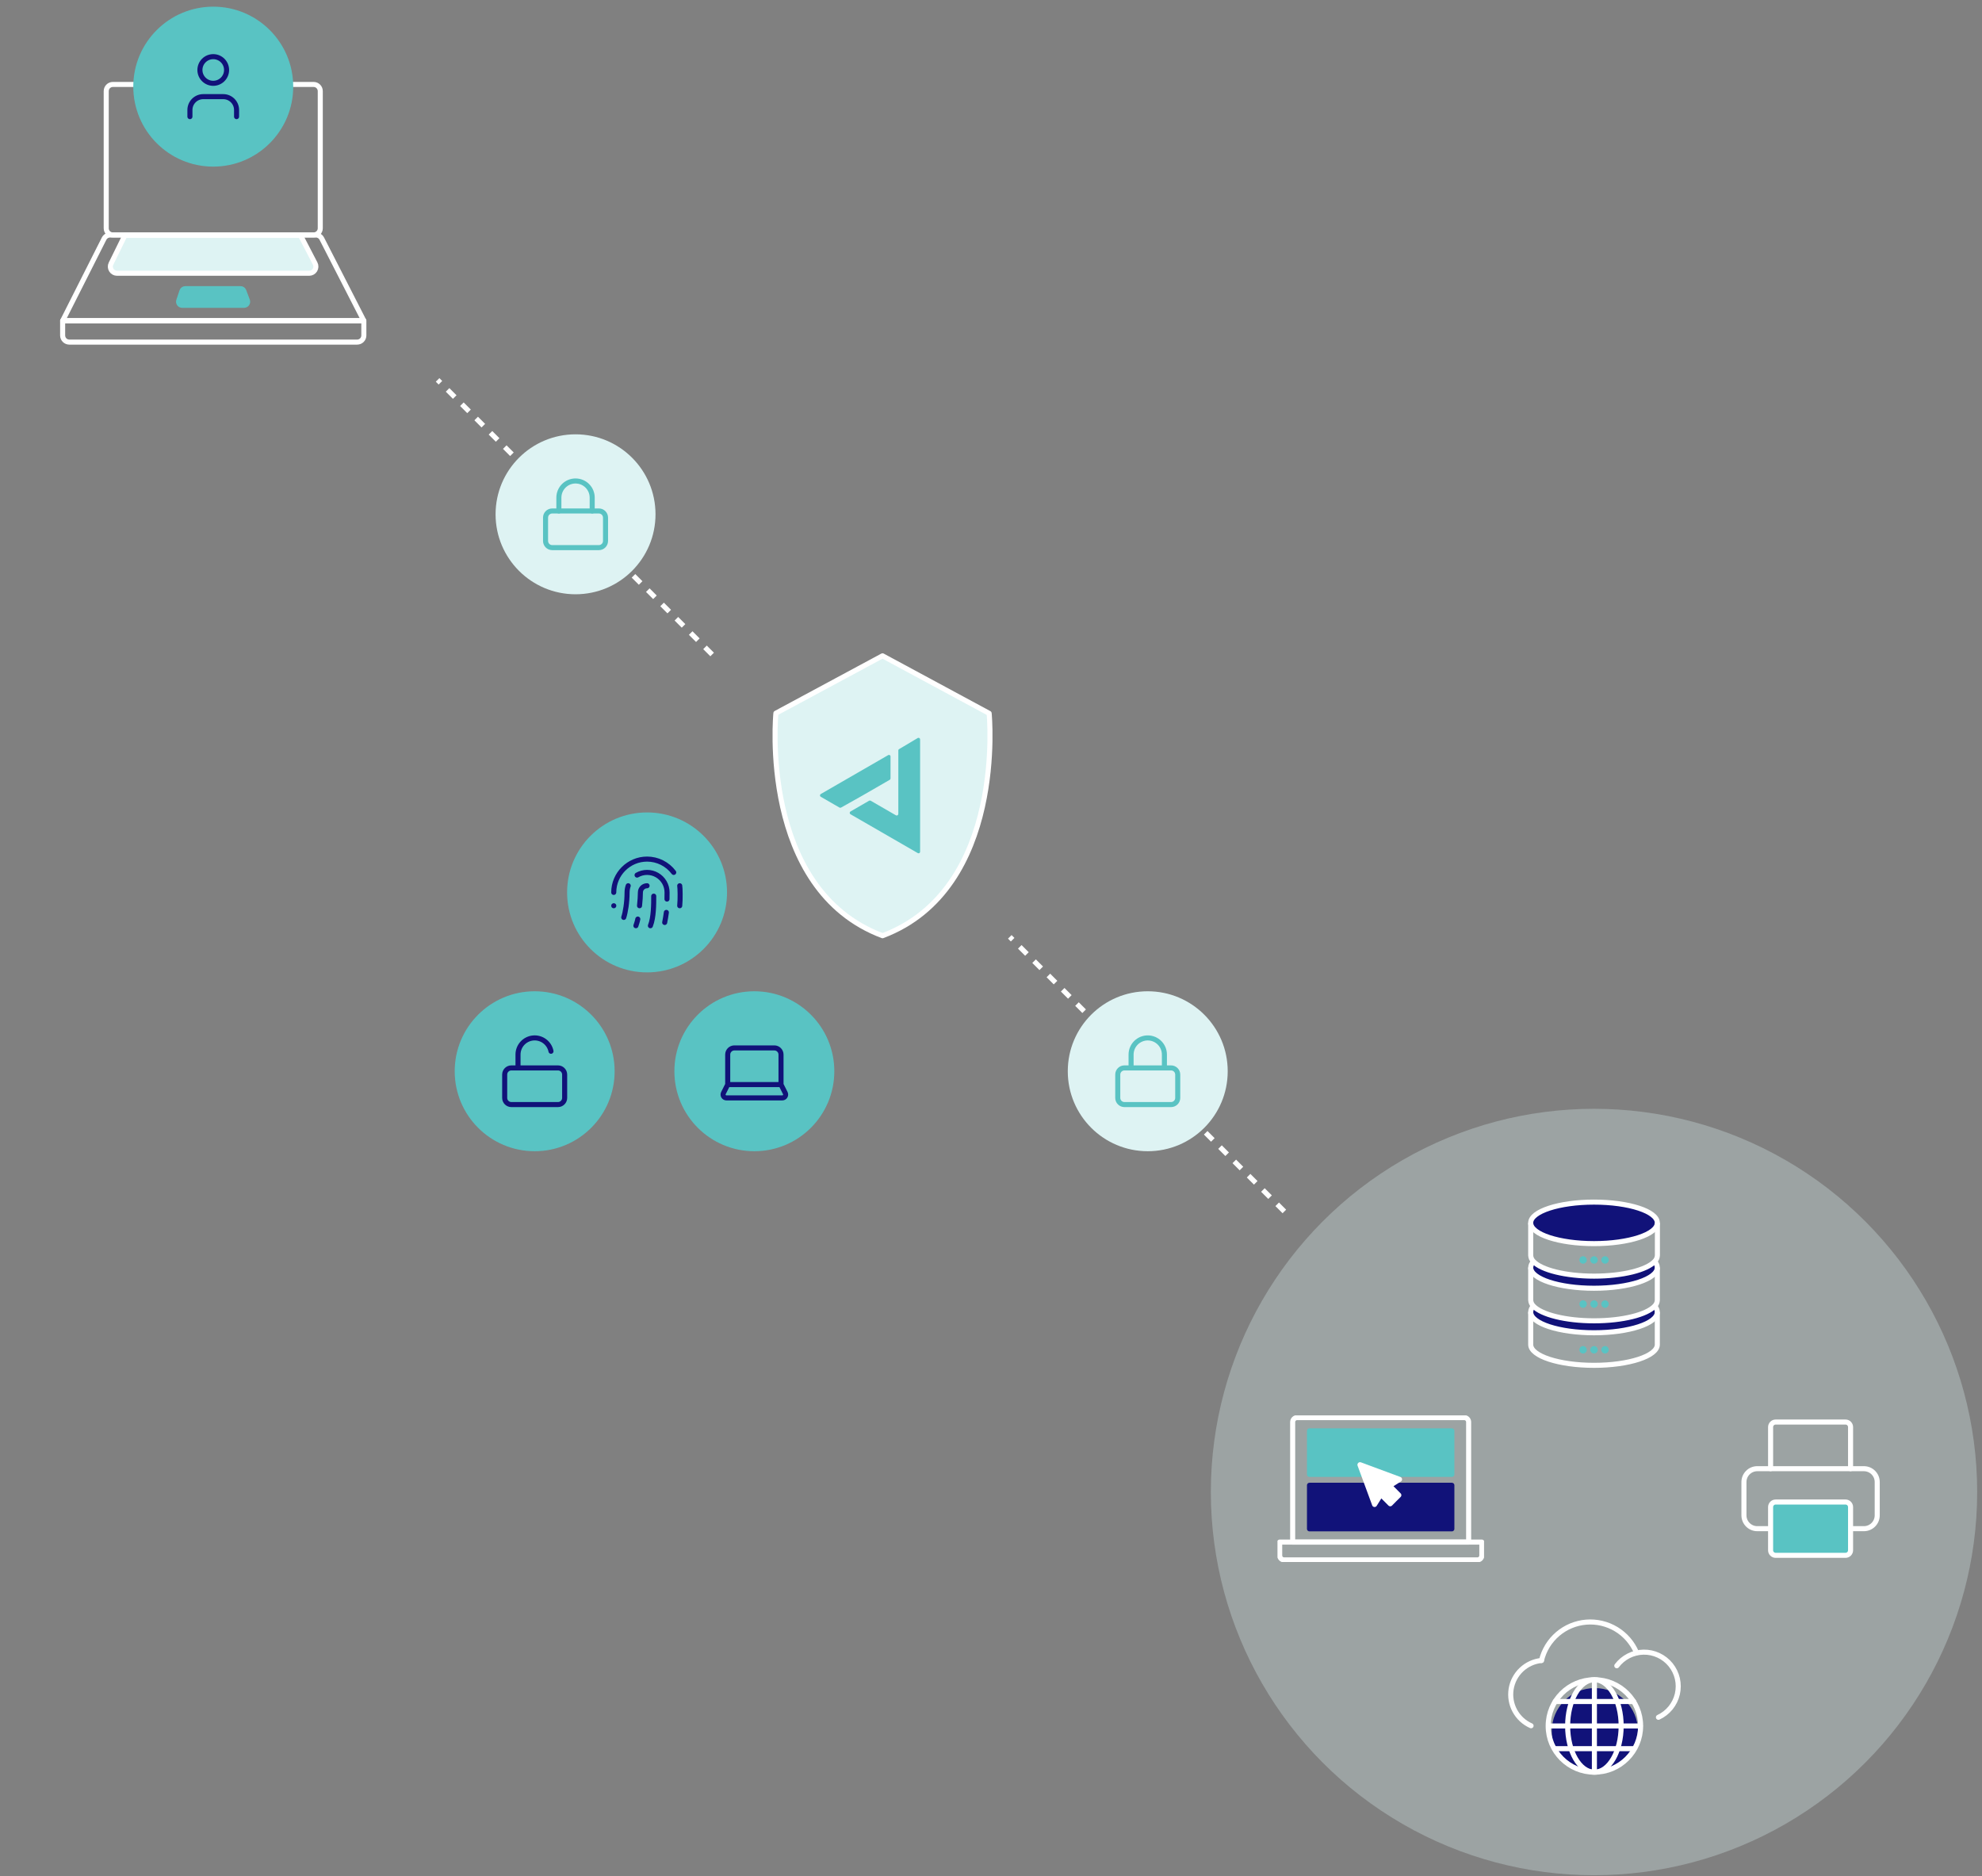 <svg xmlns="http://www.w3.org/2000/svg" width="392" height="371" viewBox="0 0 392 371" fill="none"><rect x="0" y="0" width="392" height="371" fill="#808080" stroke="none"/><line x1="140.848" y1="129.43" x2="86.546" y2="75.128" stroke="white" stroke-dasharray="2 2"></line><line x1="254.019" y1="239.57" x2="199.717" y2="185.268" stroke="white" stroke-dasharray="2 2"></line><path d="M174.546 129.69L153.458 141.038C153.458 141.038 149.992 175.82 174.546 185.046C199.087 175.82 195.634 141.065 195.634 141.065L174.546 129.69Z" fill="#DEF3F3" stroke="white" stroke-linecap="round" stroke-linejoin="round"></path><path d="M170.5 157.368L175.982 154.205C176.027 154.177 176.065 154.138 176.09 154.092C176.115 154.046 176.128 153.994 176.127 153.941V149.605C176.131 149.549 176.119 149.494 176.093 149.445C176.067 149.396 176.028 149.355 175.981 149.326C175.933 149.298 175.879 149.283 175.823 149.283C175.768 149.284 175.713 149.299 175.666 149.328L162.328 157.025C162.282 157.053 162.243 157.093 162.217 157.14C162.19 157.188 162.176 157.241 162.176 157.295C162.176 157.35 162.19 157.403 162.217 157.45C162.243 157.498 162.282 157.537 162.328 157.566L166.032 159.701C166.08 159.727 166.135 159.741 166.19 159.741C166.245 159.741 166.299 159.727 166.348 159.701L170.5 157.368Z" fill="#59C3C3"></path><path d="M177.827 148.142C177.777 148.168 177.735 148.208 177.707 148.257C177.679 148.306 177.666 148.362 177.669 148.419V160.953C177.67 161.009 177.655 161.064 177.628 161.112C177.6 161.16 177.56 161.201 177.512 161.229C177.464 161.257 177.409 161.272 177.354 161.272C177.298 161.272 177.243 161.258 177.195 161.23L172.2 158.343C172.153 158.318 172.101 158.305 172.048 158.305C171.995 158.305 171.943 158.318 171.896 158.343L168.206 160.478C168.16 160.507 168.121 160.546 168.095 160.594C168.068 160.641 168.054 160.694 168.054 160.749C168.054 160.803 168.068 160.856 168.095 160.904C168.121 160.951 168.16 160.991 168.206 161.019L181.518 168.703C181.564 168.731 181.617 168.746 181.671 168.747C181.726 168.748 181.779 168.734 181.826 168.707C181.873 168.68 181.912 168.641 181.939 168.594C181.966 168.547 181.98 168.493 181.979 168.439V146.218C181.978 146.164 181.964 146.111 181.937 146.064C181.91 146.018 181.872 145.979 181.825 145.951C181.779 145.923 181.727 145.908 181.673 145.906C181.619 145.904 181.566 145.916 181.518 145.941L177.827 148.142Z" fill="#59C3C3"></path><circle cx="113.831" cy="101.705" r="15.816" fill="#DEF3F3"></circle><path d="M118.443 101.046H109.217C108.489 101.046 107.899 101.636 107.899 102.364V106.977C107.899 107.705 108.489 108.295 109.217 108.295H118.443C119.171 108.295 119.761 107.705 119.761 106.977V102.364C119.761 101.636 119.171 101.046 118.443 101.046Z" stroke="#59C3C3" stroke-linecap="round" stroke-linejoin="round"></path><path d="M110.535 101.046V98.41C110.535 97.536 110.882 96.698 111.5 96.08C112.118 95.462 112.956 95.115 113.83 95.115C114.704 95.115 115.542 95.462 116.16 96.08C116.778 96.698 117.125 97.536 117.125 98.41V101.046" stroke="#59C3C3" stroke-linecap="round" stroke-linejoin="round"></path><circle cx="227.001" cy="211.845" r="15.816" fill="#DEF3F3"></circle><path d="M231.614 211.186H222.388C221.66 211.186 221.07 211.776 221.07 212.504V217.116C221.07 217.844 221.66 218.434 222.388 218.434H231.614C232.342 218.434 232.932 217.844 232.932 217.116V212.504C232.932 211.776 232.342 211.186 231.614 211.186Z" stroke="#59C3C3" stroke-linecap="round" stroke-linejoin="round"></path><path d="M223.706 211.185V208.549C223.706 207.675 224.053 206.837 224.671 206.219C225.289 205.602 226.127 205.254 227.001 205.254C227.875 205.254 228.713 205.602 229.331 206.219C229.949 206.837 230.296 207.675 230.296 208.549V211.185" stroke="#59C3C3" stroke-linecap="round" stroke-linejoin="round"></path><circle cx="127.977" cy="176.479" r="15.816" fill="#59C3C3"></circle><g clip-path="url(#clip0_4485_8392)"><path d="M121.387 176.479C121.387 172.855 124.352 169.889 127.977 169.889C129 169.889 130.009 170.127 130.924 170.585C131.839 171.042 132.635 171.707 133.249 172.525" stroke="#111279" stroke-linecap="round" stroke-linejoin="round"></path><path d="M123.364 181.422C123.693 180.433 124.023 178.456 124.023 176.479C124.023 176.018 124.102 175.576 124.247 175.161" stroke="#111279" stroke-linecap="round" stroke-linejoin="round"></path><path d="M131.463 182.423C131.542 182.028 131.746 180.908 131.792 180.433" stroke="#111279" stroke-linecap="round" stroke-linejoin="round"></path><path d="M127.977 175.161C127.627 175.161 127.292 175.3 127.045 175.547C126.798 175.794 126.659 176.13 126.659 176.479C126.659 177.151 126.593 178.133 126.487 179.115" stroke="#111279" stroke-linecap="round" stroke-linejoin="round"></path><path d="M125.769 183.069C125.907 182.634 126.066 182.199 126.145 181.751" stroke="#111279" stroke-linecap="round" stroke-linejoin="round"></path><path d="M129.295 177.217C129.295 178.786 129.295 181.422 128.636 183.069" stroke="#111279" stroke-linecap="round" stroke-linejoin="round"></path><path d="M121.387 179.115H121.393" stroke="#111279" stroke-linecap="round" stroke-linejoin="round"></path><path d="M134.435 179.115C134.567 177.797 134.521 175.587 134.435 175.161" stroke="#111279" stroke-linecap="round" stroke-linejoin="round"></path><path d="M126 173.053C126.601 172.706 127.283 172.523 127.978 172.523C128.672 172.523 129.354 172.706 129.955 173.053C130.556 173.401 131.055 173.9 131.402 174.502C131.749 175.103 131.931 175.785 131.931 176.479C131.931 176.789 131.931 177.25 131.918 177.797" stroke="#111279" stroke-linecap="round" stroke-linejoin="round"></path></g><circle cx="149.196" cy="211.845" r="15.816" fill="#59C3C3"></circle><path d="M154.469 214.48V208.549C154.469 208.2 154.33 207.865 154.083 207.617C153.835 207.37 153.5 207.231 153.151 207.231H145.243C144.893 207.231 144.558 207.37 144.311 207.617C144.064 207.865 143.925 208.2 143.925 208.549V214.48M154.469 214.48H143.925M154.469 214.48L155.312 216.161C155.363 216.262 155.387 216.374 155.382 216.487C155.377 216.599 155.343 216.709 155.284 216.805C155.224 216.901 155.141 216.98 155.042 217.034C154.943 217.089 154.832 217.117 154.719 217.116H143.674C143.561 217.117 143.45 217.089 143.351 217.034C143.253 216.98 143.169 216.901 143.11 216.805C143.05 216.709 143.016 216.599 143.011 216.487C143.006 216.374 143.03 216.262 143.081 216.161L143.925 214.48" stroke="#111279" stroke-linecap="round" stroke-linejoin="round"></path><circle cx="105.747" cy="211.845" r="15.816" fill="#59C3C3"></circle><path d="M110.36 211.186H101.134C100.406 211.186 99.816 211.776 99.816 212.504V217.116C99.816 217.844 100.406 218.434 101.134 218.434H110.36C111.088 218.434 111.678 217.844 111.678 217.116V212.504C111.678 211.776 111.088 211.186 110.36 211.186Z" stroke="#111279" stroke-linecap="round" stroke-linejoin="round"></path><path d="M102.452 211.185V208.549C102.451 207.732 102.754 206.944 103.301 206.337C103.849 205.731 104.603 205.35 105.415 205.268C106.228 205.186 107.043 205.408 107.701 205.893C108.359 206.378 108.813 207.089 108.976 207.89" stroke="#111279" stroke-linecap="round" stroke-linejoin="round"></path><circle cx="315.263" cy="295.054" r="75.784" fill="#DEF3F3" fill-opacity="0.3"></circle><path d="M302.742 241.822C302.742 239.561 308.353 237.722 315.263 237.722C322.173 237.722 327.784 239.561 327.784 241.822C327.784 244.084 322.173 245.931 315.263 245.931C308.353 245.931 302.742 244.092 302.742 241.822Z" fill="#111279"></path><path d="M303.282 249.468C304.847 251.15 309.629 252.363 315.263 252.363C320.897 252.363 325.671 251.15 327.244 249.468C327.571 249.78 327.764 250.206 327.784 250.657C327.784 252.919 322.173 254.758 315.263 254.758C308.353 254.758 302.742 252.919 302.742 250.657C302.75 250.433 302.801 250.213 302.894 250.009C302.986 249.805 303.118 249.621 303.282 249.468Z" fill="#111279"></path><path d="M303.266 258.279C304.831 259.961 309.597 261.198 315.263 261.198C320.928 261.198 325.702 259.969 327.259 258.287C327.58 258.595 327.771 259.015 327.791 259.46C327.791 261.73 322.18 263.561 315.27 263.561C308.36 263.561 302.75 261.73 302.75 259.46C302.765 259.015 302.95 258.593 303.266 258.279Z" fill="#111279"></path><path d="M302.742 241.822C302.742 244.092 308.353 245.931 315.263 245.931C322.173 245.931 327.784 244.092 327.784 241.822C327.784 239.553 322.173 237.722 315.263 237.722C308.353 237.722 302.742 239.561 302.742 241.822Z" stroke="white" stroke-miterlimit="10"></path><path d="M302.742 241.822V248.262C302.764 248.719 302.96 249.15 303.29 249.467C304.855 251.15 309.637 252.363 315.271 252.363C320.905 252.363 325.679 251.15 327.252 249.467C327.582 249.15 327.778 248.719 327.8 248.262V241.822" stroke="white" stroke-miterlimit="10"></path><path d="M303.313 249.428V249.467C303.144 249.618 303.006 249.8 302.908 250.005C302.81 250.209 302.754 250.431 302.742 250.657C302.742 252.918 308.353 254.757 315.263 254.757C322.173 254.757 327.784 252.918 327.784 250.657C327.762 250.205 327.566 249.778 327.236 249.467L327.174 249.397" stroke="white" stroke-miterlimit="10"></path><path d="M302.742 250.657V257.098C302.764 257.545 302.954 257.967 303.274 258.279C304.839 259.962 309.605 261.198 315.271 261.198C320.937 261.198 325.71 259.97 327.267 258.287C327.584 257.97 327.769 257.545 327.784 257.098V250.657" stroke="white" stroke-miterlimit="10"></path><path d="M303.274 258.271C302.951 258.584 302.76 259.01 302.742 259.461C302.742 261.73 308.353 263.561 315.263 263.561C322.173 263.561 327.784 261.73 327.784 259.461C327.764 259.016 327.573 258.595 327.252 258.287V258.24" stroke="white" stroke-miterlimit="10"></path><path d="M302.742 259.46V265.901C302.742 268.162 308.353 270.001 315.263 270.001C322.173 270.001 327.784 268.162 327.784 265.901V259.46" stroke="white" stroke-miterlimit="10"></path><path d="M315.271 249.898C315.677 249.898 316.006 249.569 316.006 249.162C316.006 248.756 315.677 248.427 315.271 248.427C314.864 248.427 314.535 248.756 314.535 249.162C314.535 249.569 314.864 249.898 315.271 249.898Z" fill="#59C3C3"></path><path d="M313.103 249.898C313.51 249.898 313.839 249.569 313.839 249.162C313.839 248.756 313.51 248.427 313.103 248.427C312.697 248.427 312.368 248.756 312.368 249.162C312.368 249.569 312.697 249.898 313.103 249.898Z" fill="#59C3C3"></path><path d="M317.439 249.898C317.845 249.898 318.174 249.569 318.174 249.162C318.174 248.756 317.845 248.427 317.439 248.427C317.032 248.427 316.703 248.756 316.703 249.162C316.703 249.569 317.032 249.898 317.439 249.898Z" fill="#59C3C3"></path><path d="M315.271 258.624C315.677 258.624 316.006 258.294 316.006 257.888C316.006 257.482 315.677 257.152 315.271 257.152C314.864 257.152 314.535 257.482 314.535 257.888C314.535 258.294 314.864 258.624 315.271 258.624Z" fill="#59C3C3"></path><path d="M313.103 258.624C313.51 258.624 313.839 258.294 313.839 257.888C313.839 257.482 313.51 257.152 313.103 257.152C312.697 257.152 312.368 257.482 312.368 257.888C312.368 258.294 312.697 258.624 313.103 258.624Z" fill="#59C3C3"></path><path d="M317.439 258.624C317.845 258.624 318.174 258.294 318.174 257.888C318.174 257.482 317.845 257.152 317.439 257.152C317.032 257.152 316.703 257.482 316.703 257.888C316.703 258.294 317.032 258.624 317.439 258.624Z" fill="#59C3C3"></path><path d="M315.271 267.662C315.677 267.662 316.006 267.333 316.006 266.927C316.006 266.52 315.677 266.191 315.271 266.191C314.864 266.191 314.535 266.52 314.535 266.927C314.535 267.333 314.864 267.662 315.271 267.662Z" fill="#59C3C3"></path><path d="M313.103 267.662C313.51 267.662 313.839 267.333 313.839 266.927C313.839 266.52 313.51 266.191 313.103 266.191C312.697 266.191 312.368 266.52 312.368 266.927C312.368 267.333 312.697 267.662 313.103 267.662Z" fill="#59C3C3"></path><path d="M317.439 267.662C317.845 267.662 318.174 267.333 318.174 266.927C318.174 266.52 317.845 266.191 317.439 266.191C317.032 266.191 316.703 266.52 316.703 266.927C316.703 267.333 317.032 267.662 317.439 267.662Z" fill="#59C3C3"></path><path d="M315.432 350.378C319.865 350.378 323.459 346.784 323.459 342.351C323.459 337.918 319.865 334.325 315.432 334.325C310.999 334.325 307.406 337.918 307.406 342.351C307.406 346.784 310.999 350.378 315.432 350.378Z" fill="#111279" stroke="#111279" stroke-linecap="round" stroke-linejoin="round"></path><path d="M315.34 350.457C320.388 350.457 324.48 346.365 324.48 341.317C324.48 336.269 320.388 332.177 315.34 332.177C310.292 332.177 306.2 336.269 306.2 341.317C306.2 346.365 310.292 350.457 315.34 350.457Z" stroke="white" stroke-linecap="round" stroke-linejoin="round"></path><path d="M315.34 350.457C318.263 350.457 320.632 346.365 320.632 341.317C320.632 336.269 318.263 332.177 315.34 332.177C312.418 332.177 310.048 336.269 310.048 341.317C310.048 346.365 312.418 350.457 315.34 350.457Z" stroke="white" stroke-linecap="round" stroke-linejoin="round"></path><path d="M315.34 332.242V350.391" stroke="white" stroke-linecap="round" stroke-linejoin="round"></path><path d="M324.414 341.316H306.266" stroke="white" stroke-linecap="round" stroke-linejoin="round"></path><path d="M323.11 336.48H307.577" stroke="white" stroke-linecap="round" stroke-linejoin="round"></path><path d="M323.11 345.805H307.577" stroke="white" stroke-linecap="round" stroke-linejoin="round"></path><path d="M302.813 341.277C301.449 340.674 300.322 339.635 299.61 338.325C298.897 337.014 298.638 335.505 298.872 334.031C299.107 332.558 299.822 331.203 300.907 330.179C301.992 329.155 303.385 328.518 304.869 328.368" stroke="white" stroke-linecap="round" stroke-linejoin="round"></path><path d="M319.769 329.415C320.386 328.594 321.182 327.925 322.097 327.458C323.012 326.991 324.021 326.738 325.049 326.72C326.076 326.702 327.093 326.918 328.024 327.353C328.955 327.787 329.775 328.428 330.421 329.227C331.067 330.026 331.522 330.961 331.752 331.963C331.981 332.964 331.98 334.004 331.747 335.005C331.514 336.005 331.056 336.94 330.408 337.737C329.76 338.533 328.938 339.172 328.006 339.604" stroke="white" stroke-linecap="round" stroke-linejoin="round"></path><path d="M304.875 328.368C305.362 326.335 306.479 324.507 308.066 323.146C309.652 321.785 311.629 320.96 313.712 320.788C315.796 320.617 317.88 321.107 319.668 322.19C321.456 323.273 322.857 324.893 323.67 326.819" stroke="white" stroke-linecap="round" stroke-linejoin="round"></path><path d="M350.189 290.441V282.215C350.189 281.663 350.637 281.215 351.189 281.215H365.005C365.558 281.215 366.005 281.663 366.005 282.215V290.441" stroke="white" stroke-linecap="round" stroke-linejoin="round"></path><path d="M350.189 302.303H347.553C346.854 302.303 346.184 302.026 345.69 301.531C345.195 301.037 344.917 300.366 344.917 299.667V293.077C344.917 292.378 345.195 291.708 345.69 291.213C346.184 290.719 346.854 290.441 347.553 290.441H368.641C369.34 290.441 370.011 290.719 370.505 291.213C371 291.708 371.277 292.378 371.277 293.077V299.667C371.277 300.366 371 301.037 370.505 301.531C370.011 302.026 369.34 302.303 368.641 302.303H366.005" stroke="white" stroke-linecap="round" stroke-linejoin="round"></path><path d="M365.005 297.031H351.189C350.637 297.031 350.189 297.479 350.189 298.031V306.575C350.189 307.127 350.637 307.575 351.189 307.575H365.005C365.558 307.575 366.005 307.127 366.005 306.575V298.031C366.005 297.479 365.558 297.031 365.005 297.031Z" fill="#59C3C3" stroke="white" stroke-linecap="round" stroke-linejoin="round"></path><g clip-path="url(#clip1_4485_8392)"><path d="M256.54 280.338H289.592C289.824 280.338 290.047 280.431 290.211 280.596C290.376 280.761 290.468 280.985 290.468 281.219V304.955H255.664V281.219C255.664 280.985 255.756 280.761 255.92 280.596C256.084 280.431 256.307 280.338 256.54 280.338Z" stroke="white" stroke-linecap="round" stroke-linejoin="round"></path><path d="M253.097 304.955H293.078V307.598C293.078 307.832 292.986 308.056 292.822 308.221C292.657 308.386 292.435 308.479 292.202 308.479H253.973C253.74 308.479 253.518 308.386 253.353 308.221C253.189 308.056 253.097 307.832 253.097 307.598V304.955Z" stroke="white" stroke-linecap="round" stroke-linejoin="round"></path><path d="M287.148 282.955H258.992V291.571H287.148V282.955Z" fill="#59C3C3" stroke="#59C3C3" stroke-linecap="round" stroke-linejoin="round"></path><path d="M287.148 293.721H258.992V302.338H287.148V293.721Z" fill="#111279" stroke="#111279" stroke-linecap="round" stroke-linejoin="round"></path><path d="M275.751 296.585L274.962 297.378L273.114 295.519L271.861 297.519L268.97 289.669L268.988 289.651L276.802 292.55L274.813 293.818L276.662 295.677L275.865 296.47" fill="white"></path><path d="M275.751 296.585L274.962 297.378L273.114 295.519L271.861 297.519L268.97 289.669L268.988 289.651L276.802 292.55L274.813 293.818L276.662 295.677L275.865 296.47" stroke="white" stroke-linecap="round" stroke-linejoin="round"></path></g><path d="M62.025 16.699H22.327C21.599 16.699 21.009 17.289 21.009 18.017V45.141C21.009 45.869 21.599 46.459 22.327 46.459H62.025C62.752 46.459 63.343 45.869 63.343 45.141V18.017C63.343 17.289 62.752 16.699 62.025 16.699Z" stroke="white" stroke-linecap="round" stroke-linejoin="round"></path><path d="M12.389 63.421H71.962V66.334C71.962 66.684 71.823 67.019 71.576 67.266C71.329 67.513 70.994 67.652 70.644 67.652H13.707C13.358 67.652 13.022 67.513 12.775 67.266C12.528 67.019 12.389 66.684 12.389 66.334V63.421Z" stroke="white" stroke-linecap="round" stroke-linejoin="round"></path><path d="M71.949 63.408H12.402L20.587 47.197C20.697 46.98 20.864 46.797 21.071 46.669C21.278 46.541 21.517 46.473 21.76 46.472H62.473C62.716 46.473 62.955 46.541 63.162 46.669C63.369 46.797 63.536 46.98 63.646 47.197L71.949 63.408Z" stroke="white" stroke-linecap="round" stroke-linejoin="round"></path><path d="M61.155 54.037H23.144C22.92 54.038 22.7 53.981 22.503 53.873C22.308 53.764 22.142 53.608 22.024 53.418C21.905 53.228 21.837 53.011 21.825 52.787C21.814 52.564 21.859 52.341 21.958 52.139L24.699 46.551H59.441L62.328 52.113C62.432 52.314 62.483 52.539 62.475 52.765C62.467 52.992 62.401 53.212 62.283 53.406C62.165 53.599 61.999 53.759 61.802 53.869C61.604 53.98 61.381 54.038 61.155 54.037Z" fill="#DEF3F3" stroke="white" stroke-linecap="round" stroke-linejoin="round"></path><path d="M48.278 60.377H36.021C35.91 60.376 35.801 60.349 35.702 60.298C35.603 60.247 35.518 60.174 35.453 60.084C35.388 59.995 35.344 59.891 35.326 59.782C35.308 59.672 35.316 59.56 35.348 59.455L35.981 57.57C36.026 57.427 36.116 57.303 36.237 57.215C36.358 57.127 36.504 57.081 36.653 57.082H47.553C47.698 57.076 47.841 57.116 47.962 57.197C48.083 57.277 48.175 57.394 48.225 57.53L48.95 59.468C48.98 59.573 48.986 59.684 48.967 59.791C48.948 59.899 48.904 60.001 48.839 60.089C48.774 60.176 48.689 60.248 48.592 60.298C48.495 60.348 48.387 60.375 48.278 60.377Z" fill="#59C3C3" stroke="#59C3C3" stroke-linecap="round" stroke-linejoin="round"></path><circle cx="42.176" cy="17.134" r="15.816" fill="#59C3C3"></circle><path d="M46.788 23.064V21.746C46.788 21.047 46.511 20.377 46.016 19.882C45.522 19.388 44.852 19.11 44.152 19.11H40.199C39.499 19.11 38.829 19.388 38.335 19.882C37.84 20.377 37.562 21.047 37.562 21.746V23.064" stroke="#111279" stroke-linecap="round" stroke-linejoin="round"></path><path d="M42.175 16.475C43.631 16.475 44.812 15.294 44.812 13.839C44.812 12.383 43.631 11.203 42.175 11.203C40.72 11.203 39.54 12.383 39.54 13.839C39.54 15.294 40.72 16.475 42.175 16.475Z" stroke="#111279" stroke-linecap="round" stroke-linejoin="round"></path><defs><clipPath id="clip0_4485_8392"><rect width="15.816" height="15.816" fill="white" transform="translate(120.069 168.571)"></rect></clipPath><clipPath id="clip1_4485_8392"><rect width="40.858" height="28.996" fill="white" transform="translate(252.659 279.897)"></rect></clipPath></defs></svg>
